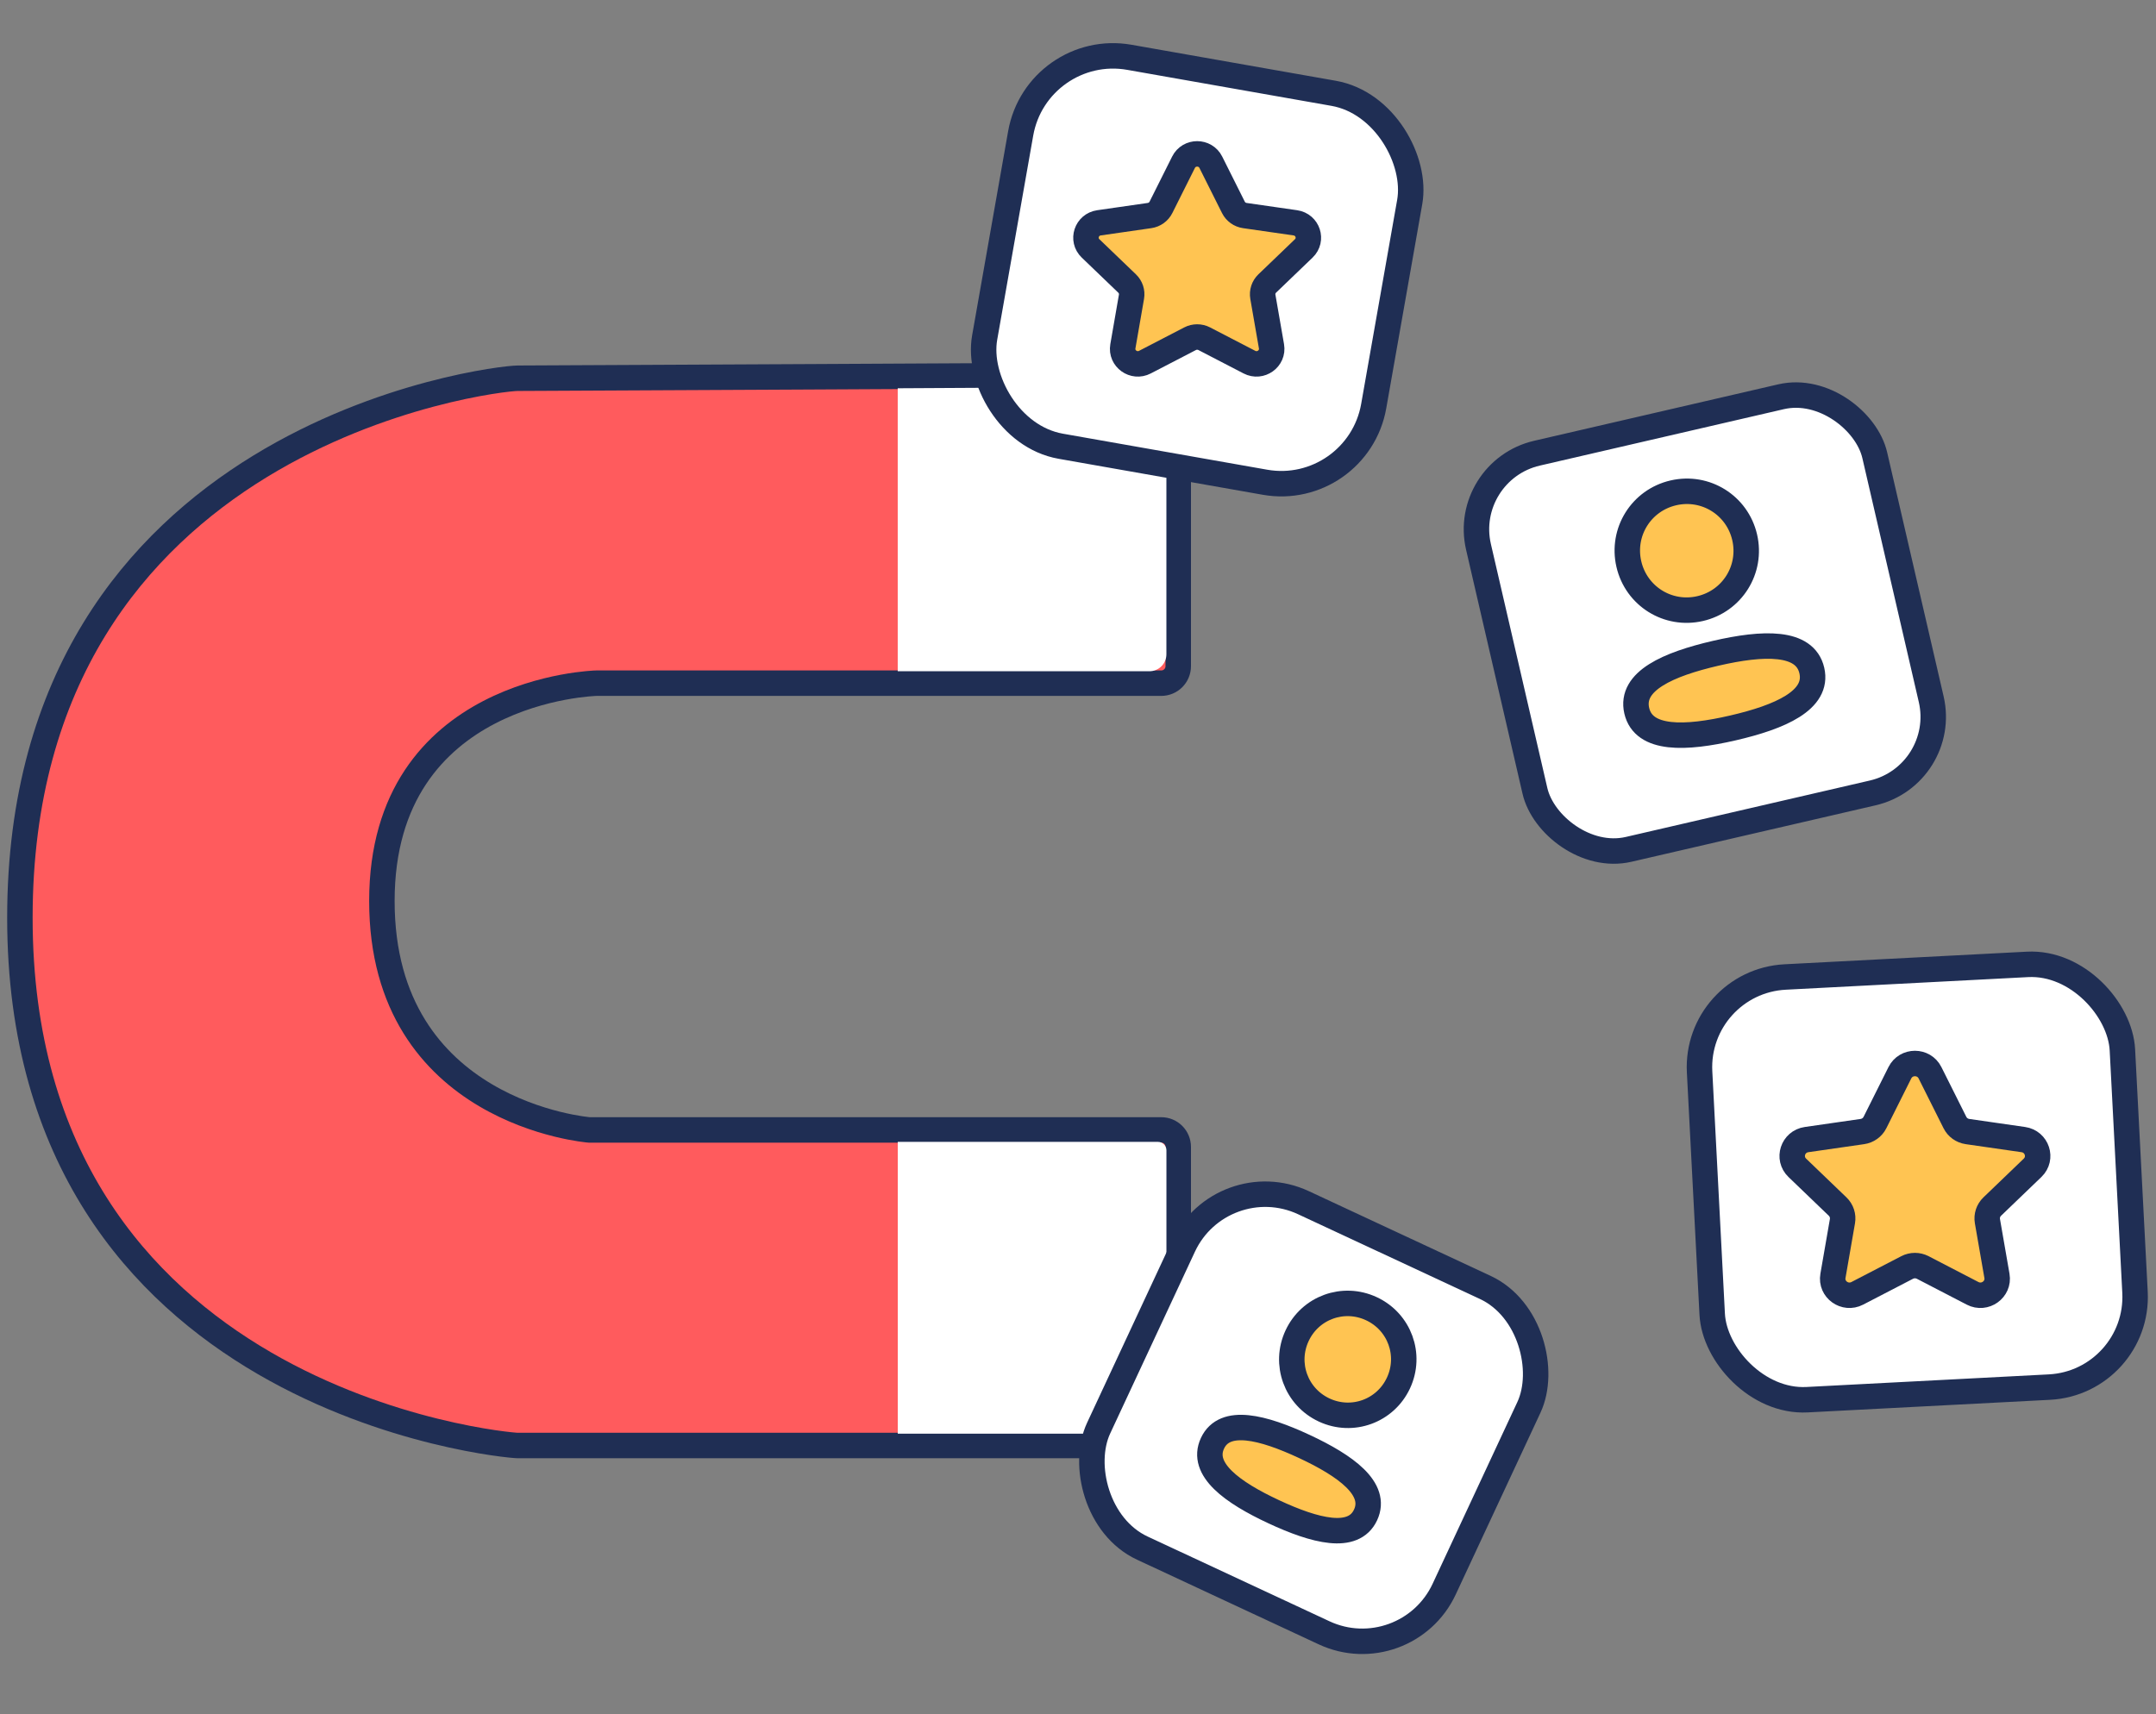 <svg width="254" height="202" viewBox="0 0 254 202" fill="none" xmlns="http://www.w3.org/2000/svg">
<rect x="0" y="0" width="254" height="202" fill="#808080" stroke="none"/>
<path d="M138.809 46.188V78.506C138.809 79.611 137.913 80.506 136.809 80.506H70.263C70.263 80.506 44.991 81.099 44.991 106.173C44.991 131.248 69.423 133.153 69.423 133.153H136.809C137.913 133.153 138.809 134.048 138.809 135.153V168.341C138.809 169.446 137.926 170.341 136.822 170.341H60.983C59.601 170.341 2.344 165.208 2.344 108.148C2.344 51.088 58.219 44.572 60.983 44.572C63.479 44.572 124.896 44.25 136.816 44.188C137.924 44.182 138.809 45.079 138.809 46.188Z" fill="#FF5B5D" stroke="#1F2E54" stroke-width="3"/>
<path d="M105.766 134.56H136.418C136.97 134.56 137.418 135.008 137.418 135.56V167.946C137.418 168.499 136.97 168.946 136.418 168.946L105.766 168.946V134.56Z" fill="white"/>
<rect x="143.909" y="137.229" width="44.913" height="44.913" rx="10.641" transform="rotate(24.99 143.909 137.229)" fill="white" stroke="#1F2E54" stroke-width="3"/>
<path d="M153.656 170.45C158.55 172.732 162.309 175.452 160.879 178.52C159.449 181.59 154.934 180.419 150.067 178.151C145.174 175.87 141.413 173.149 142.843 170.081C144.274 167.011 148.789 168.182 153.656 170.45ZM161.565 154.22C164.881 155.765 166.299 159.658 164.755 162.972C163.211 166.285 159.316 167.703 156.001 166.158C152.686 164.613 151.267 160.718 152.811 157.405C154.355 154.092 158.251 152.675 161.565 154.22Z" fill="#FFC452" stroke="#1F2E54" stroke-width="3"/>
<rect x="172.108" y="55.478" width="47.918" height="47.918" rx="9.203" transform="rotate(-13.023 172.108 55.478)" fill="white" stroke="#1F2E54" stroke-width="3"/>
<path d="M202.122 76.985C207.713 75.692 212.641 75.509 213.452 79.014C214.263 82.52 209.717 84.495 204.157 85.781C198.567 87.074 193.638 87.257 192.827 83.752C192.016 80.245 196.563 78.271 202.122 76.985ZM197.142 58.079C200.929 57.203 204.665 59.535 205.541 63.319C206.416 67.104 204.083 70.84 200.296 71.716C196.51 72.592 192.772 70.26 191.897 66.475C191.022 62.69 193.356 58.955 197.142 58.079Z" fill="#FFC452" stroke="#1F2E54" stroke-width="3"/>
<rect x="199.677" y="115.684" width="49.879" height="49.879" rx="10.641" transform="rotate(-2.978 199.677 115.684)" fill="white" stroke="#1F2E54" stroke-width="3"/>
<path fill-rule="evenodd" clip-rule="evenodd" d="M227.374 126.413L230.31 132.278C230.598 132.854 231.153 133.253 231.797 133.345L238.365 134.291C239.988 134.525 240.633 136.492 239.459 137.618L234.71 142.182C234.243 142.631 234.03 143.276 234.141 143.909L235.262 150.352C235.538 151.946 233.841 153.162 232.391 152.408L226.521 149.364C225.945 149.065 225.256 149.065 224.679 149.364L218.809 152.408C217.359 153.162 215.662 151.946 215.94 150.352L217.059 143.909C217.169 143.276 216.957 142.631 216.49 142.182L211.741 137.618C210.567 136.492 211.212 134.525 212.835 134.291L219.403 133.345C220.047 133.253 220.604 132.854 220.892 132.278L223.826 126.413C224.552 124.962 226.648 124.962 227.374 126.413Z" fill="#FFC452" stroke="#1F2E54" stroke-width="3" stroke-linecap="round" stroke-linejoin="round"/>
<path d="M105.762 45.754L135.403 45.589C136.512 45.583 137.414 46.48 137.414 47.589V77.101C137.414 78.206 136.519 79.101 135.414 79.101L105.762 79.101V45.754Z" fill="white"/>
<rect x="122.166" y="4.833" width="46.54" height="46.54" rx="11.053" transform="rotate(10 122.166 4.833)" fill="white" stroke="#1F2E54" stroke-width="3"/>
<path fill-rule="evenodd" clip-rule="evenodd" d="M142.647 19.119L145.307 24.434C145.568 24.956 146.071 25.317 146.654 25.401L152.605 26.258C154.076 26.47 154.661 28.252 153.597 29.273L149.293 33.408C148.871 33.815 148.678 34.399 148.778 34.973L149.794 40.811C150.044 42.255 148.507 43.357 147.193 42.674L141.874 39.916C141.352 39.645 140.728 39.645 140.205 39.916L134.886 42.674C133.572 43.357 132.035 42.255 132.286 40.811L133.3 34.973C133.4 34.399 133.208 33.815 132.785 33.408L128.481 29.273C127.417 28.252 128.002 26.47 129.473 26.258L135.424 25.401C136.007 25.317 136.512 24.956 136.773 24.434L139.432 19.119C140.089 17.805 141.989 17.805 142.647 19.119Z" fill="#FFC452" stroke="#1F2E54" stroke-width="3" stroke-linecap="round" stroke-linejoin="round"/>
</svg>
